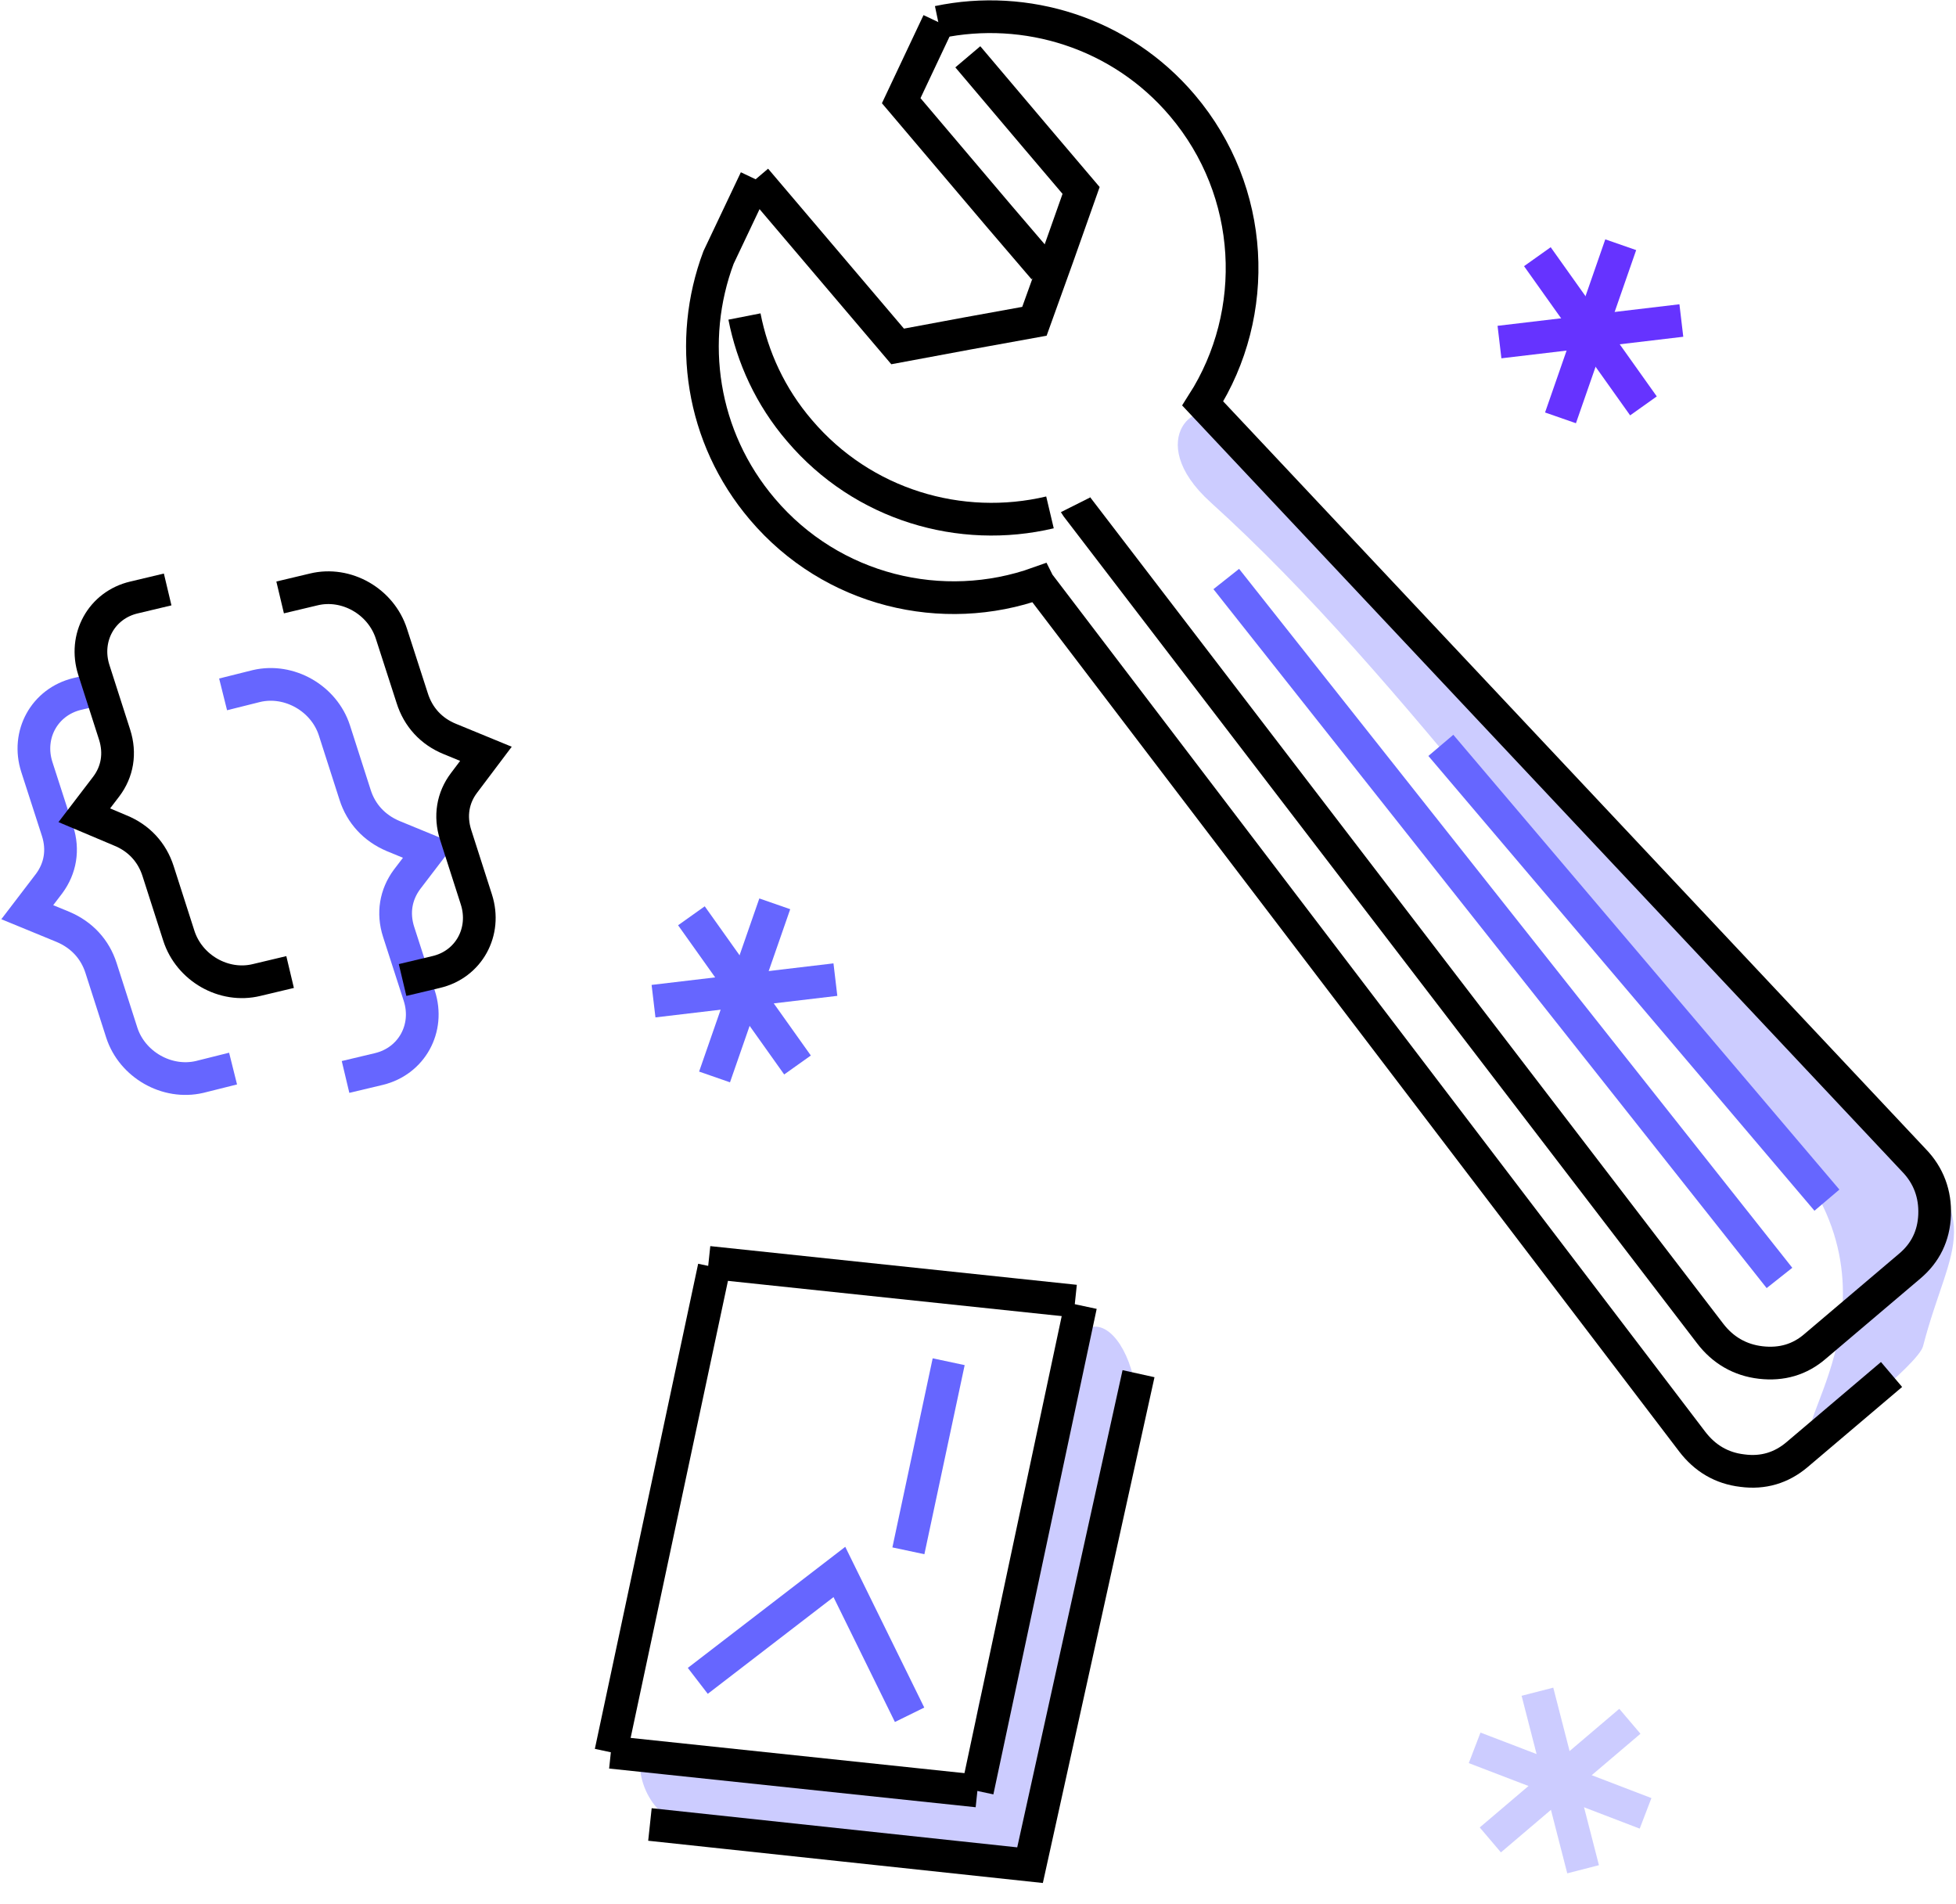 <svg width="705" height="686" viewBox="0 0 705 686" fill="none" xmlns="http://www.w3.org/2000/svg">
<path fill-rule="evenodd" clip-rule="evenodd" d="M231.381 632.582C228.793 636.319 232.387 659.751 256.538 659.32C281.839 658.889 298.802 668.664 333.16 668.664C377.581 668.664 374.993 676.427 383.762 621.656C388.362 592.474 395.55 559.41 405.9 531.953C420.276 493.857 393.106 456.768 383.762 492.564C380.456 504.639 378.156 497.595 376.287 519.302C372.693 559.697 373.412 560.848 355.873 604.406C340.635 641.926 375.999 654.432 280.977 636.319C277.814 635.744 230.231 634.307 231.381 632.582V632.582Z" fill="#CCCCFF"/>
<path d="M220.168 631.432L257.401 456.625" stroke="black" stroke-width="11.788" stroke-miterlimit="22.926"/>
<path d="M352.28 645.376L389.513 470.425" stroke="black" stroke-width="11.788" stroke-miterlimit="22.926"/>
<path d="M234.256 657.451L371.256 672.114L410.357 495.007" stroke="black" stroke-width="11.788" stroke-miterlimit="22.926"/>
<path d="M220.168 631.432L352.279 645.376" stroke="black" stroke-width="11.788" stroke-miterlimit="22.926"/>
<path d="M255.388 454.9L387.5 468.844" stroke="black" stroke-width="11.788" stroke-miterlimit="22.926"/>
<path d="M251.507 605.7L302.54 566.454L327.841 617.919" stroke="#6666FF" stroke-width="11.788" stroke-miterlimit="22.926"/>
<path d="M327.41 558.835L341.929 490.695" stroke="#6666FF" stroke-width="11.788" stroke-miterlimit="22.926"/>
<path fill-rule="evenodd" clip-rule="evenodd" d="M654.31 518.583C641.372 517.577 693.412 464.675 638.497 408.898C570.645 339.751 507.679 245.448 436.377 181.045C410.932 158.044 433.358 140.937 439.683 152.725C439.827 153.013 493.735 208.502 498.623 214.828C544.625 274.199 622.397 358.152 678.893 406.31C717.85 439.662 702.9 447.424 693.124 485.088C691.543 491.557 657.329 518.727 654.31 518.583V518.583Z" fill="#CCCCFF"/>
<path d="M376.287 96.804L360.042 77.829L324.822 36.283L338.192 7.963" stroke="black" stroke-width="11.788" stroke-miterlimit="22.926"/>
<path d="M681.768 495.295L647.697 524.19C642.091 528.934 635.478 530.947 628.003 529.94C620.528 529.078 614.49 525.484 609.89 519.446L374.993 211.09C374.705 210.803 374.418 210.371 374.274 210.084C339.773 222.447 299.809 212.959 274.795 183.489C252.657 157.469 247.769 122.68 258.982 92.779L272.351 64.603" stroke="black" stroke-width="11.788" stroke-miterlimit="22.926"/>
<path d="M378.443 184.639C346.242 192.258 311.022 182.051 288.164 155.169C277.67 142.95 271.201 128.718 268.326 114.055" stroke="black" stroke-width="11.788" stroke-miterlimit="22.926"/>
<path d="M338.191 7.963C369.674 1.35 403.888 11.701 426.17 38.008C452.477 69.059 454.346 112.761 433.501 145.394L689.818 418.098C695.137 423.561 697.581 430.317 697.293 437.793C697.006 445.268 693.987 451.45 688.38 456.193L654.31 485.088C648.704 489.976 642.091 491.845 634.616 490.982C627.14 490.12 620.959 486.526 616.359 480.488L388.362 182.914C388.075 182.483 387.787 182.195 387.643 181.908" stroke="black" stroke-width="11.788" stroke-miterlimit="22.926"/>
<path d="M272.352 64.603L307.284 105.717L323.529 124.836L348.255 120.236L372.837 115.78L381.318 92.204L389.656 68.628L373.412 49.508L348.83 20.47" stroke="black" stroke-width="11.788" stroke-miterlimit="22.926"/>
<path d="M641.373 460.506L441.983 208.646" stroke="#6666FF" stroke-width="11.788" stroke-miterlimit="22.926"/>
<path d="M658.479 432.474L519.324 268.593" stroke="#6666FF" stroke-width="11.788" stroke-miterlimit="22.926"/>
<path d="M570.595 673.586L554.138 609.61" stroke="#CCCCFF" stroke-width="11.788" stroke-miterlimit="22.926"/>
<path d="M537.158 663.013L587.455 620.262" stroke="#CCCCFF" stroke-width="11.788" stroke-miterlimit="22.926"/>
<path d="M531.503 629.833L593.11 653.443" stroke="#CCCCFF" stroke-width="11.788" stroke-miterlimit="22.926"/>
<path d="M257.544 388.081L279.252 325.691" stroke="#6666FF" stroke-width="11.788" stroke-miterlimit="22.926"/>
<path d="M235.55 360.767L301.102 353.004" stroke="#6666FF" stroke-width="11.788" stroke-miterlimit="22.926"/>
<path d="M249.207 330.003L287.446 383.768" stroke="#6666FF" stroke-width="11.788" stroke-miterlimit="22.926"/>
<path d="M562.45 150.574L584.157 88.184" stroke="#6633FF" stroke-width="11.788" stroke-miterlimit="22.926"/>
<path d="M540.456 123.261L606.008 115.498" stroke="#6633FF" stroke-width="11.788" stroke-miterlimit="22.926"/>
<path d="M554.112 92.497L592.351 146.262" stroke="#6633FF" stroke-width="11.788" stroke-miterlimit="22.926"/>
<path d="M39.872 247.2L27.796 250.075C16.008 252.95 9.539 264.738 13.277 276.382L20.752 299.527C22.908 306.283 21.758 312.896 17.733 318.359L9.827 328.709L22.765 334.028C29.521 336.903 34.265 342.078 36.422 348.835L43.897 372.123C47.634 383.624 60.141 390.812 71.929 388.08L84.005 385.061" stroke="#6666FF" stroke-width="11.788" stroke-miterlimit="22.926"/>
<path d="M80.411 250.219L92.486 247.2C104.274 244.468 116.781 251.656 120.519 263.157L127.994 286.445C130.15 293.202 134.894 298.377 141.651 301.252L154.589 306.571L146.682 316.921C142.657 322.384 141.507 328.997 143.663 335.753L151.138 358.898C154.876 370.542 148.407 382.33 136.619 385.205L124.544 388.08" stroke="#6666FF" stroke-width="11.788" stroke-miterlimit="22.926"/>
<path d="M60.429 212.411L48.353 215.286C36.565 218.017 30.096 229.805 33.834 241.449L41.309 264.738C43.466 271.494 42.316 278.107 38.29 283.426L30.384 293.776L43.322 299.239C50.078 301.97 54.822 307.146 56.979 313.902L64.454 337.191C68.192 348.835 80.698 356.023 92.486 353.147L104.562 350.272" stroke="black" stroke-width="11.788" stroke-miterlimit="22.926"/>
<path d="M100.968 215.286L113.043 212.411C124.831 209.536 137.338 216.724 141.076 228.368L148.551 251.512C150.707 258.413 155.451 263.588 162.208 266.319L175.146 271.638L167.239 282.132C163.214 287.451 162.064 294.064 164.22 300.821L171.696 324.109C175.433 335.753 168.964 347.541 157.176 350.273L145.101 353.148" stroke="black" stroke-width="11.788" stroke-miterlimit="22.926"/>
</svg>
